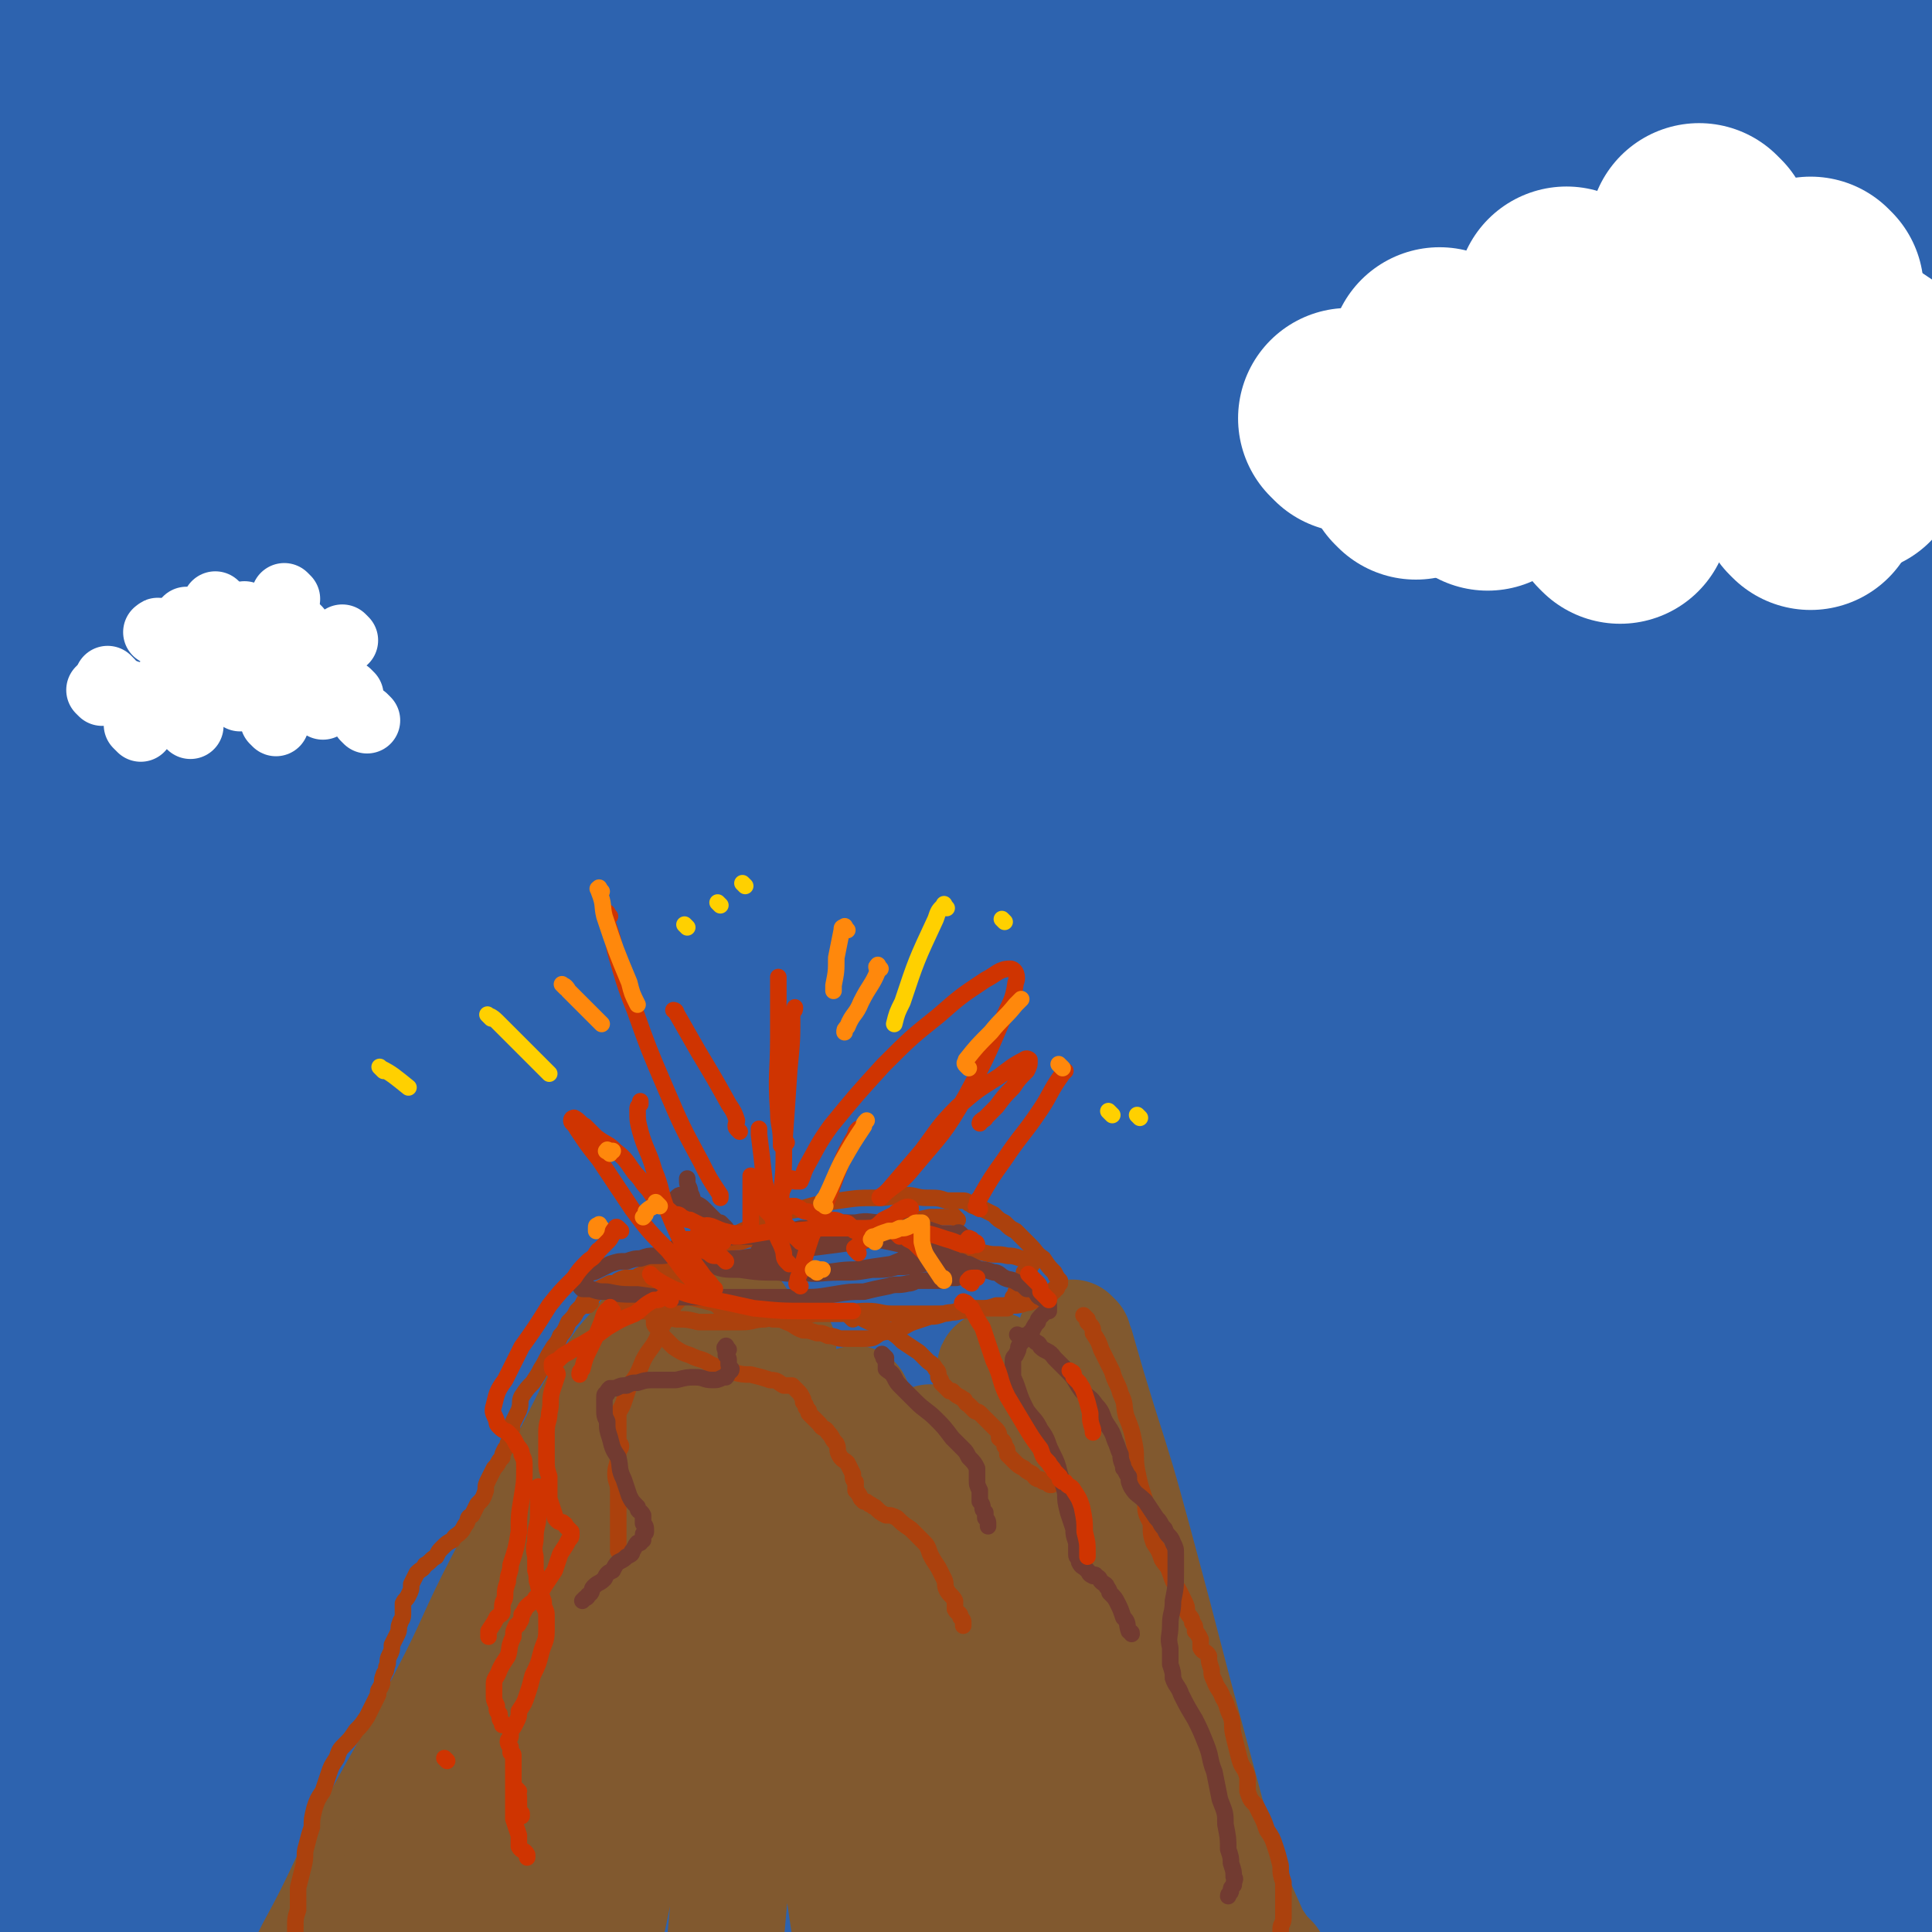 <svg viewBox='0 0 700 700' version='1.1' xmlns='http://www.w3.org/2000/svg' xmlns:xlink='http://www.w3.org/1999/xlink'><rect x="0" y="0" width="700" height="700" fill="#333333" stroke="none"/><g fill='none' stroke='#2D63AF' stroke-width='80' stroke-linecap='round' stroke-linejoin='round'><path d='M33,40c-1,-1 -1,-2 -1,-1 -1,0 0,1 0,2 1,6 1,6 1,12 2,24 2,24 3,49 2,24 1,24 4,48 4,39 5,39 10,77 6,45 6,45 14,90 8,46 9,46 17,93 8,44 9,44 16,89 5,31 6,31 7,63 0,17 1,19 -4,34 -1,6 -6,9 -10,7 -8,-3 -9,-8 -14,-17 -9,-16 -9,-17 -14,-34 -9,-30 -8,-31 -13,-61 -7,-49 -8,-49 -12,-98 -3,-46 -2,-46 -1,-91 1,-41 2,-41 6,-82 3,-35 5,-34 9,-68 3,-26 3,-26 5,-51 1,-13 1,-13 1,-27 1,-8 1,-8 1,-15 0,-3 0,-5 -1,-6 -1,-1 -2,0 -3,1 -10,15 -11,14 -19,31 -9,20 -9,20 -14,42 -7,35 -5,36 -8,72 -4,47 -5,47 -6,93 -2,48 -2,49 -1,97 1,45 2,45 5,91 2,34 2,34 5,68 1,17 1,17 3,35 0,5 0,11 0,11 0,0 -1,-6 -2,-11 -1,-20 -1,-20 -2,-39 -2,-43 -3,-43 -4,-86 -2,-56 -2,-56 -2,-112 0,-54 -1,-54 1,-108 2,-46 1,-46 5,-91 3,-33 4,-33 9,-66 3,-21 3,-21 7,-42 1,-10 1,-10 3,-21 1,-3 1,-4 1,-7 0,0 0,1 0,1 -3,10 -3,10 -6,20 -4,18 -5,18 -8,36 -5,36 -5,36 -9,72 -4,47 -4,47 -7,93 -2,49 -2,49 -3,97 0,49 1,49 3,98 1,39 2,39 5,79 2,27 2,27 4,54 1,13 1,19 2,25 0,2 -1,-4 -1,-8 -1,-17 -2,-17 -3,-35 -2,-43 -2,-43 -3,-87 0,-58 -1,-58 1,-117 2,-56 1,-57 9,-113 6,-48 8,-48 19,-96 8,-30 8,-30 18,-59 7,-17 7,-17 15,-34 4,-9 3,-10 9,-19 2,-3 4,-6 6,-4 3,2 3,6 3,13 2,19 1,19 0,38 0,36 -1,36 -2,71 0,49 -1,49 1,98 1,59 1,59 6,117 4,60 5,60 12,120 5,52 7,51 11,103 3,30 5,31 3,61 -1,10 -3,20 -8,19 -6,-1 -10,-10 -15,-23 -13,-37 -14,-37 -20,-76 -12,-68 -13,-68 -17,-138 -3,-55 -2,-56 3,-111 4,-47 6,-47 16,-93 8,-37 8,-37 19,-74 10,-33 10,-33 22,-65 8,-21 8,-22 19,-42 4,-8 4,-10 11,-14 3,-2 7,-1 8,3 4,15 2,17 2,35 0,29 -1,29 -1,57 -1,40 -2,40 -2,81 -1,53 -2,53 0,106 2,56 3,56 8,112 4,53 6,53 10,105 4,40 5,40 5,79 0,18 2,23 -4,36 -2,4 -9,2 -12,-3 -10,-18 -10,-21 -15,-43 -10,-40 -11,-40 -16,-80 -6,-53 -6,-53 -7,-106 -1,-55 0,-55 5,-110 4,-45 4,-45 13,-89 6,-38 7,-38 17,-74 8,-28 9,-28 19,-56 7,-19 7,-19 16,-37 5,-12 5,-12 12,-23 2,-4 4,-7 6,-7 2,0 2,4 2,8 0,16 -1,16 -1,32 -2,34 -3,34 -4,68 -1,48 -2,48 -1,96 0,54 0,54 3,108 3,53 5,53 9,107 4,46 5,46 7,93 2,34 3,34 3,69 0,19 2,21 -3,38 -2,7 -7,12 -12,9 -9,-6 -10,-12 -16,-27 -12,-31 -12,-32 -19,-65 -10,-44 -10,-44 -15,-90 -6,-53 -6,-53 -5,-107 0,-46 1,-46 8,-92 6,-39 6,-39 17,-78 8,-32 9,-32 21,-63 10,-24 10,-24 22,-48 10,-18 10,-18 21,-34 7,-10 7,-11 15,-20 4,-4 6,-7 10,-6 4,3 5,7 6,14 4,19 3,20 3,39 2,35 0,35 1,69 2,48 2,48 4,95 3,53 4,53 7,106 3,52 4,52 7,104 2,42 4,42 3,84 0,27 0,27 -5,54 -3,15 -2,18 -10,29 -2,4 -8,5 -11,1 -10,-13 -10,-16 -16,-34 -10,-32 -10,-33 -15,-66 -5,-42 -5,-42 -6,-84 -1,-47 -1,-47 3,-93 4,-46 3,-47 11,-92 8,-41 9,-41 20,-81 10,-34 11,-34 23,-68 9,-26 9,-26 19,-52 7,-16 7,-16 14,-31 4,-8 4,-10 9,-15 1,-2 4,0 4,2 2,15 1,16 0,33 0,27 -1,27 -3,54 -1,38 -2,38 -2,75 0,49 0,49 1,98 1,55 2,55 4,110 1,46 2,46 1,92 -1,37 0,37 -4,74 -4,30 -5,30 -12,58 -4,17 -3,18 -11,32 -4,7 -9,12 -14,9 -9,-5 -10,-11 -14,-24 -11,-31 -10,-32 -14,-65 -6,-42 -7,-42 -7,-85 -1,-54 0,-54 5,-108 5,-47 6,-47 15,-92 9,-40 10,-40 21,-78 11,-33 11,-33 23,-66 8,-22 8,-22 18,-44 6,-14 6,-14 13,-27 4,-7 5,-10 9,-12 1,-1 2,3 2,6 1,23 0,23 -1,46 0,31 -2,31 -2,62 1,40 1,40 3,79 2,51 2,51 7,102 4,50 5,49 10,99 4,43 4,43 7,86 2,34 3,34 3,67 0,22 -1,22 -3,43 -1,11 0,14 -5,22 -3,3 -8,4 -11,0 -10,-11 -11,-14 -16,-30 -11,-30 -11,-31 -16,-62 -7,-38 -6,-39 -8,-78 -2,-43 -2,-44 0,-87 2,-40 2,-41 8,-81 6,-37 6,-37 15,-74 9,-31 10,-31 21,-61 10,-26 10,-26 20,-51 8,-19 8,-19 17,-38 6,-12 6,-12 13,-24 4,-5 4,-8 9,-9 2,-1 4,1 4,4 3,13 1,13 1,27 1,22 1,22 2,44 0,31 0,31 1,62 1,43 1,43 3,87 2,45 3,45 5,89 2,40 1,40 2,80 0,31 1,31 -1,62 -2,24 -1,24 -7,47 -3,12 -4,20 -12,21 -9,1 -15,-6 -23,-17 -13,-18 -12,-20 -19,-41 -11,-34 -10,-35 -16,-70 -6,-42 -6,-42 -7,-84 -1,-42 -1,-43 2,-85 2,-36 3,-36 8,-71 6,-32 6,-32 14,-62 6,-25 6,-25 14,-50 6,-20 7,-20 14,-39 5,-12 5,-12 11,-24 3,-7 3,-7 7,-13 2,-3 3,-3 5,-4 1,0 2,0 2,1 1,14 0,14 1,28 0,22 0,22 0,44 0,34 -1,34 0,69 1,44 0,44 3,89 3,47 4,47 9,94 6,53 7,52 14,105 5,42 7,42 10,84 1,30 2,30 -2,60 -2,16 0,21 -9,31 -6,6 -12,6 -20,2 -13,-8 -14,-12 -22,-27 -16,-31 -17,-31 -27,-65 -12,-42 -12,-42 -17,-85 -6,-45 -6,-46 -6,-91 1,-43 2,-44 8,-87 6,-38 6,-38 15,-76 8,-32 8,-32 19,-63 8,-24 9,-24 19,-46 8,-17 9,-17 19,-32 7,-10 7,-10 15,-18 4,-5 5,-6 10,-7 2,-1 3,1 4,3 5,15 5,15 8,31 5,25 4,25 8,50 5,32 5,32 9,64 6,42 6,42 11,85 6,45 5,45 11,89 6,47 7,47 12,94 4,36 6,36 6,71 0,19 1,22 -6,38 -2,7 -8,10 -13,7 -12,-6 -14,-10 -22,-24 -14,-26 -14,-27 -23,-55 -11,-33 -10,-33 -15,-68 -6,-36 -6,-36 -7,-73 -1,-40 0,-41 4,-80 4,-37 4,-37 12,-73 7,-32 9,-32 18,-63 9,-26 9,-26 18,-51 6,-17 6,-17 13,-35 3,-9 2,-10 6,-18 2,-4 4,-6 6,-6 2,0 3,2 3,5 4,23 2,24 4,47 3,32 3,32 6,63 3,35 3,35 7,70 5,48 5,48 10,97 6,53 8,53 13,107 5,44 6,44 7,88 0,31 0,32 -4,62 -3,18 -3,18 -10,34 -3,9 -4,12 -11,15 -5,2 -9,1 -13,-3 -10,-12 -10,-15 -16,-31 -9,-24 -10,-25 -14,-51 -5,-30 -5,-31 -6,-61 0,-37 1,-37 4,-74 3,-39 3,-39 9,-78 7,-40 7,-40 17,-80 8,-36 9,-36 20,-71 7,-25 8,-25 17,-49 6,-17 6,-17 13,-34 4,-9 4,-10 9,-18 1,-3 2,-4 3,-4 1,0 1,2 1,4 1,24 1,24 1,49 1,30 1,30 2,59 1,37 1,37 2,73 2,51 2,51 5,102 2,47 4,47 6,94 1,32 1,32 -1,64 -1,16 -2,16 -6,32 -1,8 -1,9 -6,15 -2,3 -5,4 -8,2 -5,-4 -5,-7 -8,-15 -5,-17 -5,-17 -7,-36 -3,-27 -4,-27 -4,-54 0,-35 -1,-35 3,-70 4,-42 5,-42 12,-84 7,-40 6,-40 16,-80 8,-32 9,-32 20,-64 7,-23 8,-23 16,-45 5,-15 5,-15 10,-29 2,-8 2,-8 5,-16 1,-2 1,-3 2,-4 1,-1 1,0 1,0 0,0 0,0 0,1 0,1 0,1 0,3 0,15 0,15 0,29 0,32 0,32 1,64 1,38 2,38 3,77 1,36 1,36 2,73 0,32 1,32 0,64 -1,28 -1,28 -3,55 -2,20 -2,20 -5,40 -2,13 -2,13 -4,26 -2,19 -3,18 -5,37 -3,22 -2,23 -5,45 -1,14 0,14 -2,29 -1,4 -1,9 -3,9 -2,-1 -3,-6 -4,-11 -5,-18 -5,-18 -9,-37 -6,-32 -7,-31 -10,-64 -5,-35 -4,-35 -5,-71 -1,-27 0,-27 1,-55 0,-21 -1,-22 2,-43 2,-16 3,-16 7,-33 2,-12 3,-12 6,-24 2,-9 1,-9 3,-18 1,-5 1,-5 2,-10 0,-1 -1,-2 0,-3 0,0 1,0 2,1 0,0 0,0 0,1 0,2 -1,2 -2,4 -1,8 -1,8 -1,16 0,14 0,14 1,29 0,18 1,18 2,36 2,18 2,18 4,36 0,3 1,3 1,7 '/><path d='M678,242c-1,-1 -1,-2 -1,-1 -1,0 0,0 0,1 0,2 0,2 0,4 -1,10 -1,10 -2,20 -1,20 -2,20 -2,39 -2,22 -2,22 -2,44 1,22 1,22 2,43 1,20 1,20 1,40 1,18 1,18 1,37 0,15 0,15 -1,31 -1,10 -1,10 -2,21 0,12 0,12 -2,24 -1,11 -1,11 -2,22 -2,9 -1,9 -4,18 -2,5 -2,5 -5,10 -3,4 -4,4 -8,6 -3,2 -3,1 -7,2 -4,1 -4,0 -9,1 -6,0 -6,0 -13,1 -9,1 -9,1 -18,3 -13,2 -13,2 -27,5 -17,3 -17,3 -34,7 -19,4 -19,4 -38,9 -21,5 -21,5 -41,9 -22,5 -22,5 -43,7 -21,3 -21,3 -42,3 -21,1 -21,1 -42,1 -21,0 -21,0 -42,-2 -20,-1 -20,-1 -41,-2 -21,-2 -21,-2 -43,-4 -21,-2 -21,-2 -41,-4 -18,-2 -18,-2 -35,-3 -15,-2 -15,-2 -29,-2 -12,0 -12,0 -25,0 -10,1 -10,1 -21,3 -8,2 -8,2 -16,4 -6,2 -6,2 -12,4 -6,3 -5,3 -11,6 -4,2 -4,2 -8,4 -3,1 -3,1 -5,3 -1,1 -2,1 -2,2 0,1 0,1 1,1 2,0 2,0 4,0 13,1 13,1 26,1 23,1 23,1 46,1 27,0 27,0 55,-1 27,-1 27,-1 55,-3 31,-2 31,-2 62,-4 28,-2 28,-2 56,-5 26,-2 26,-3 51,-5 24,-2 24,-2 47,-4 20,-1 20,-1 40,-2 16,-1 16,-1 33,-1 15,1 15,1 30,3 9,1 9,1 18,2 7,2 7,2 14,4 11,3 11,2 22,5 11,3 11,4 23,8 11,4 11,4 23,7 10,3 10,3 21,5 12,3 12,3 23,4 9,1 9,1 18,1 4,1 4,1 8,1 2,0 2,0 3,0 1,0 1,0 3,0 0,0 1,0 1,0 -1,0 -2,0 -3,0 -11,0 -11,0 -22,0 -25,0 -25,-1 -51,-1 -29,0 -29,1 -58,2 -24,1 -24,1 -49,2 -29,2 -29,2 -58,5 -28,3 -28,4 -57,7 -28,3 -28,3 -55,4 -28,2 -28,1 -55,2 -27,2 -27,2 -54,3 -22,1 -22,2 -44,2 -23,1 -23,1 -46,0 -18,-2 -18,-2 -36,-5 -15,-2 -15,-2 -30,-5 -12,-2 -12,-2 -25,-4 -8,-2 -8,-1 -16,-3 -4,-1 -4,-1 -8,-3 -1,0 -1,0 -2,-1 -1,0 -2,0 -1,0 1,0 2,0 5,0 10,0 10,-1 20,-1 18,-1 18,-1 37,-1 24,0 24,0 47,-1 25,0 25,0 51,0 28,-1 28,-2 56,-3 30,-2 30,-2 60,-5 28,-2 28,-2 55,-5 25,-3 25,-4 50,-7 26,-3 26,-3 51,-6 21,-2 21,-2 42,-4 16,-1 16,-1 33,-2 14,-2 14,-2 27,-3 11,-2 11,-2 21,-3 10,-1 10,-1 19,-1 8,0 8,-1 16,-1 3,1 3,1 7,1 3,1 3,1 6,1 4,1 4,1 8,2 4,1 4,2 9,2 5,1 5,1 10,1 6,1 6,1 11,2 5,1 5,2 10,3 4,0 4,0 9,1 3,0 3,0 7,0 3,0 3,0 5,0 3,0 3,0 5,0 1,0 1,0 3,-1 1,0 1,0 2,-1 0,0 0,-1 0,-1 0,-2 0,-2 0,-3 0,-3 0,-3 -1,-7 -1,-5 -1,-5 -2,-10 0,-4 0,-4 -1,-9 -2,-4 -2,-4 -4,-9 -2,-3 -2,-3 -3,-6 -1,-2 -1,-2 -2,-3 -1,-1 -1,-1 -2,-2 0,-1 0,-1 0,-1 '/></g>
<g fill='none' stroke='#FFFFFF' stroke-width='80' stroke-linecap='round' stroke-linejoin='round'><path d='M539,174c-1,-1 -1,-1 -1,-1 -1,-1 0,0 0,0 '/><path d='M597,157c-1,-1 -1,-1 -1,-1 '/><path d='M590,129c-1,-1 -1,-1 -1,-1 '/><path d='M569,109c-1,-1 -1,-1 -1,-1 -1,-1 0,0 0,0 0,0 0,0 0,0 '/><path d='M587,186c-1,-1 -1,-1 -1,-1 '/><path d='M657,105c-1,-1 -1,-1 -1,-1 '/><path d='M617,104c-1,-1 -1,-1 -1,-1 '/><path d='M617,86c-1,-1 -2,-2 -1,-1 0,0 0,1 1,3 1,1 2,1 2,3 1,0 1,0 1,1 '/><path d='M672,133c-1,-1 -1,-1 -1,-1 -1,-1 0,0 0,0 0,0 0,0 0,0 0,0 -1,0 0,0 0,-1 1,0 3,0 2,1 1,2 3,2 2,2 2,1 4,3 2,2 2,2 3,4 1,2 1,2 1,4 1,2 2,1 3,3 0,1 0,1 1,3 0,1 0,1 1,2 0,1 1,1 2,2 0,0 0,0 0,0 '/><path d='M671,168c-1,-1 -1,-1 -1,-1 '/><path d='M656,181c-1,-1 -1,-1 -1,-1 '/><path d='M549,154c-1,-1 -1,-1 -1,-1 '/><path d='M513,170c-1,-1 -1,-1 -1,-1 '/><path d='M490,153c-1,-1 -1,-1 -1,-1 -1,-1 0,0 0,0 '/><path d='M523,131c-1,-1 -1,-1 -1,-1 -1,-1 0,0 0,0 0,0 0,0 0,0 '/></g>
<g fill='none' stroke='#FFFFFF' stroke-width='24' stroke-linecap='round' stroke-linejoin='round'><path d='M51,264c-1,-1 -1,-1 -1,-1 -1,-1 0,0 0,0 '/><path d='M71,251c-1,-1 -1,-1 -1,-1 '/><path d='M69,226c-1,-1 -1,-1 -1,-1 -1,-1 0,0 0,0 0,0 0,0 0,0 '/><path d='M102,238c-1,-1 -1,-1 -1,-1 '/><path d='M125,232c-1,-1 -1,-1 -1,-1 '/><path d='M133,261c-1,-1 -1,-1 -1,-1 '/><path d='M117,256c-1,-1 -1,-1 -1,-1 -1,-1 0,0 0,0 0,0 0,0 0,0 '/><path d='M88,246c-1,-1 -1,-1 -1,-1 '/><path d='M58,251c-1,-1 -1,-1 -1,-1 '/><path d='M40,247c-1,-1 -1,-1 -1,-1 '/><path d='M78,227c-1,-1 -1,-1 -1,-1 -1,-1 0,0 0,0 0,0 0,0 0,0 '/><path d='M68,229c-1,-1 -1,-1 -1,-1 '/><path d='M37,251c-1,-1 -1,-1 -1,-1 '/><path d='M58,230c-1,-1 -2,-1 -1,-1 0,-1 1,0 2,0 0,0 0,0 0,0 1,0 1,0 3,0 0,0 0,0 1,0 0,0 0,0 0,0 '/><path d='M104,217c-1,-1 -1,-1 -1,-1 '/><path d='M108,228c-1,-1 -1,-1 -1,-1 '/><path d='M81,240c-1,-1 -1,-1 -1,-1 '/><path d='M79,220c-1,-1 -1,-1 -1,-1 '/><path d='M115,240c-1,-1 -1,-1 -1,-1 -1,-1 0,0 0,0 '/><path d='M70,234c-1,-1 -1,-1 -1,-1 '/><path d='M45,252c-1,-1 -2,-1 -1,-1 0,-1 1,0 2,0 0,0 0,0 0,0 '/><path d='M91,233c-1,-1 -1,-1 -1,-1 '/><path d='M102,225c-1,-1 -1,-1 -1,-1 '/><path d='M65,250c-1,-1 -1,-1 -1,-1 '/><path d='M112,252c-1,-1 -1,-1 -1,-1 '/><path d='M117,238c-1,-1 -1,-1 -1,-1 '/><path d='M100,262c-1,-1 -1,-1 -1,-1 '/><path d='M67,260c-1,-1 -1,-1 -1,-1 '/><path d='M69,263c-1,-1 -1,-1 -1,-1 '/><path d='M87,253c-1,-1 -1,-1 -1,-1 '/><path d='M90,224c-1,-1 -1,-1 -1,-1 -1,-1 0,0 0,0 0,0 0,0 0,0 0,0 0,0 0,0 '/><path d='M127,252c-1,-1 -1,-1 -1,-1 '/></g>
<g fill='none' stroke='#81592F' stroke-width='40' stroke-linecap='round' stroke-linejoin='round'><path d='M239,481c-1,-1 -1,-1 -1,-1 -1,-1 0,0 0,0 0,0 0,0 0,0 -2,2 -2,1 -4,3 -6,8 -7,7 -12,15 -10,16 -9,16 -18,33 -11,20 -11,20 -22,41 -11,21 -10,22 -21,43 -13,26 -14,25 -27,50 -11,20 -10,21 -21,41 -6,12 -6,13 -14,24 -6,8 -8,7 -15,15 -4,5 -4,5 -7,10 -3,5 -3,5 -5,9 -1,2 -1,2 -2,3 0,1 0,1 0,1 '/><path d='M390,485c-1,-1 -2,-2 -1,-1 0,1 1,2 2,4 4,14 4,14 8,27 7,22 7,22 13,44 7,26 7,26 14,53 7,26 7,26 14,52 7,25 8,25 15,51 6,24 5,24 10,48 4,18 4,18 8,37 2,9 1,9 3,18 1,1 1,1 1,1 '/><path d='M264,498c-1,-1 -1,-1 -1,-1 -1,-1 -1,-1 -1,-1 -1,0 -1,0 -3,0 -1,0 -1,0 -2,0 -3,1 -4,1 -6,3 -5,5 -6,5 -9,11 -8,12 -7,12 -14,24 -10,19 -11,18 -20,38 -9,21 -9,21 -15,44 -8,26 -7,27 -13,53 -7,32 -7,32 -14,64 -5,24 -4,24 -9,49 -3,14 -3,14 -5,28 -1,4 -1,5 -2,8 0,0 0,0 0,-1 2,-7 2,-7 4,-14 6,-22 6,-22 12,-45 9,-31 8,-31 17,-63 7,-22 7,-22 15,-45 7,-22 7,-22 16,-44 9,-25 9,-25 19,-50 7,-18 8,-18 16,-37 6,-13 7,-13 12,-27 3,-8 3,-10 6,-15 1,-1 1,1 1,3 -1,7 -2,7 -4,14 -6,25 -7,25 -13,50 -8,32 -8,32 -14,65 -5,22 -4,22 -8,45 -4,24 -4,24 -9,48 -4,26 -4,26 -9,51 -5,19 -5,19 -10,38 -3,11 -3,13 -7,21 -1,1 -3,-1 -4,-3 -1,-12 0,-13 1,-25 3,-31 1,-31 7,-61 7,-31 8,-31 17,-62 8,-27 8,-27 18,-54 9,-26 10,-25 20,-51 8,-20 8,-20 15,-41 5,-12 4,-12 9,-23 2,-3 3,-3 5,-4 1,-1 1,0 1,0 -1,8 -2,8 -3,16 -2,19 -2,19 -4,39 -3,31 -3,31 -5,62 -2,32 -2,32 -4,65 -3,31 -3,31 -5,63 -2,21 -2,21 -3,43 -1,8 -1,9 -1,16 0,1 0,0 0,-1 0,-8 0,-8 0,-17 1,-26 1,-26 2,-52 3,-33 3,-33 6,-66 3,-29 3,-29 7,-59 2,-24 1,-24 5,-48 2,-15 2,-14 5,-28 1,-7 2,-7 3,-13 0,-1 0,-3 0,-2 0,3 0,5 0,10 0,16 0,16 1,32 3,29 3,29 7,57 4,34 4,34 9,68 4,27 4,27 8,55 3,18 3,18 6,37 1,4 2,7 3,8 0,1 -1,-3 -1,-6 -2,-18 -2,-18 -3,-37 -3,-31 -3,-31 -4,-62 -2,-32 -2,-32 -3,-63 -1,-27 -1,-27 -1,-53 1,-15 1,-15 1,-31 1,-6 1,-6 1,-13 0,0 0,-1 0,0 0,0 0,1 0,3 1,11 1,11 2,21 3,26 3,26 7,51 3,24 3,24 7,48 4,23 3,23 8,45 4,23 4,23 10,46 3,13 2,13 6,25 0,2 1,4 2,2 0,-10 -1,-12 -2,-24 -2,-30 -1,-30 -4,-60 -3,-33 -4,-33 -6,-66 -2,-23 -2,-23 -2,-46 -1,-13 -1,-13 -1,-25 0,-3 0,-3 0,-6 0,0 0,-1 0,0 0,0 0,1 0,2 0,3 0,3 1,6 2,14 2,14 5,28 5,28 4,29 11,57 6,21 6,21 14,42 6,16 6,16 13,31 6,12 5,13 13,24 3,6 5,8 9,9 2,1 3,-2 3,-5 0,-18 -1,-19 -3,-38 -4,-30 -4,-30 -9,-61 -5,-28 -4,-28 -11,-56 -5,-21 -5,-21 -12,-41 -3,-7 -4,-7 -8,-13 -1,-1 -1,-2 -1,-2 -1,0 0,1 0,2 1,3 0,3 1,6 2,10 2,10 5,20 6,22 7,22 14,44 7,19 6,19 14,38 6,16 6,16 13,31 5,13 5,13 11,25 3,7 4,9 7,12 1,1 1,-1 1,-2 -4,-16 -4,-16 -9,-31 -8,-28 -8,-28 -17,-56 -8,-26 -8,-27 -18,-53 -7,-17 -7,-17 -16,-34 -3,-7 -4,-7 -8,-12 0,0 0,0 0,0 -1,0 0,1 0,2 3,5 3,5 6,10 5,10 4,10 9,21 7,15 7,14 14,29 12,25 12,25 23,49 11,24 11,24 21,49 9,19 9,19 18,39 5,11 5,12 10,23 2,3 3,5 5,7 0,0 -1,-2 -1,-3 -1,-2 0,-3 -1,-5 -1,-3 -1,-3 -3,-6 -3,-3 -3,-3 -5,-6 -1,0 -1,0 -1,-1 '/><path d='M199,557c-1,-1 -1,-2 -1,-1 -1,0 -1,1 -1,2 -2,4 -2,4 -4,7 -5,12 -6,12 -11,23 -8,16 -8,16 -14,32 -6,19 -6,19 -11,38 -5,19 -5,19 -11,38 -5,17 -4,17 -10,35 -4,12 -4,12 -9,23 -1,4 -2,5 -4,7 0,1 0,0 0,0 1,-8 1,-8 3,-15 4,-18 4,-18 9,-36 5,-21 5,-21 12,-40 6,-17 6,-17 14,-32 6,-12 7,-12 14,-23 3,-6 3,-6 7,-11 0,-1 1,-2 1,-2 0,0 -1,2 -1,3 -5,7 -5,7 -9,15 -7,13 -7,13 -13,27 -5,12 -4,12 -8,25 -4,9 -4,9 -7,17 -2,5 -2,5 -3,9 0,1 0,3 0,2 0,-2 0,-3 1,-6 6,-21 6,-21 12,-41 3,-7 3,-7 5,-15 '/></g>
<g fill='none' stroke='#AB410D' stroke-width='6' stroke-linecap='round' stroke-linejoin='round'><path d='M214,472c-1,-1 -1,-2 -1,-1 -1,0 -1,0 -1,1 0,0 -1,0 -1,1 -1,1 -1,1 -2,2 -1,2 -1,2 -3,4 -1,2 -1,3 -3,5 -1,3 -2,3 -3,5 -2,3 -2,4 -4,7 -1,2 -1,2 -3,5 -2,2 -2,2 -4,5 -1,2 0,2 -1,5 -1,2 -1,2 -2,4 -1,2 0,2 -1,4 0,2 0,2 -1,4 0,1 0,1 -1,2 -1,2 -1,2 -1,3 -2,2 -1,2 -3,4 -1,2 -1,2 -2,4 -1,2 -1,2 -1,4 -1,3 -1,3 -3,5 -1,2 -1,2 -2,4 -2,1 -1,1 -2,3 -1,1 -1,2 -2,3 -2,2 -2,1 -3,3 -2,1 -2,1 -4,3 -1,1 -1,1 -2,3 -2,1 -2,2 -4,3 -1,2 -1,1 -3,3 -1,2 -1,2 -2,4 0,2 0,2 -1,4 -1,2 -1,1 -2,3 0,2 0,2 0,4 0,2 -1,2 -1,3 -1,2 0,2 -1,4 -1,2 -1,2 -2,4 0,2 0,2 -1,4 -1,2 0,2 -1,4 0,2 -1,2 -1,3 -1,2 0,2 -1,4 -1,2 -1,1 -1,3 -1,2 -1,2 -2,4 -1,2 -1,2 -2,4 -2,3 -2,3 -4,5 -2,3 -2,3 -4,5 -2,2 -2,2 -3,5 -2,3 -2,3 -3,6 -1,3 -1,3 -2,6 -2,3 -2,3 -3,6 -1,4 -1,4 -1,7 -1,3 -1,3 -2,7 -1,3 0,3 -1,7 -1,4 -1,4 -2,8 0,4 0,4 0,8 -1,3 -1,3 -1,7 0,3 0,3 -1,7 0,3 0,3 -1,6 -1,2 -1,2 -2,5 0,2 -1,2 -2,5 -1,2 -1,2 -2,5 -1,2 0,2 -2,5 0,2 0,2 -1,4 -2,2 -3,2 -4,4 0,2 0,2 0,4 0,2 -1,2 -1,4 0,1 0,1 0,1 '/><path d='M394,478c-1,-1 -1,-1 -1,-1 -1,-1 0,0 0,0 0,0 0,0 0,0 1,1 1,1 1,2 2,2 2,2 2,4 2,3 2,3 3,6 2,4 2,4 4,8 1,4 2,4 3,8 2,4 1,4 2,8 2,5 2,5 3,10 1,5 0,5 1,10 1,5 1,5 3,11 0,4 0,4 2,8 0,4 0,4 1,7 2,3 2,3 3,6 2,3 2,2 3,5 1,3 1,3 3,6 1,2 1,2 2,4 1,2 1,2 1,4 1,2 2,2 2,4 1,1 1,1 1,3 1,1 1,1 2,3 0,1 0,1 0,3 1,2 2,1 3,3 0,2 0,2 1,5 0,2 0,2 1,4 1,3 2,3 3,6 2,3 1,3 3,7 1,3 0,3 1,7 1,4 1,4 2,8 1,4 2,3 3,7 0,3 0,3 0,5 1,3 1,3 3,5 1,2 1,2 2,4 1,2 1,2 2,5 2,3 2,3 3,6 1,3 1,3 2,7 0,3 0,3 1,6 0,3 0,3 0,6 0,4 0,4 0,7 0,2 -1,2 -1,4 0,1 0,1 0,3 0,1 0,1 0,2 0,1 0,1 0,1 0,1 0,1 0,1 '/><path d='M213,473c-1,-1 -1,-1 -1,-1 -1,-1 0,0 0,0 0,0 0,0 0,0 0,0 0,-1 1,-1 0,0 0,0 0,0 1,0 1,0 1,-1 2,-1 2,-2 3,-3 2,-1 2,-1 4,-2 2,0 2,0 3,-1 2,-1 2,-1 4,-1 1,0 2,0 3,0 2,0 2,0 4,0 2,0 1,-1 3,-1 2,0 2,0 4,0 2,1 2,1 4,2 3,1 3,2 5,3 3,2 3,2 5,4 3,1 3,1 5,3 2,0 1,1 3,1 1,1 1,1 3,2 1,0 0,0 1,0 1,1 1,1 3,1 0,0 0,0 0,0 1,0 1,-1 1,-1 1,0 1,0 3,0 1,0 1,0 2,0 0,0 0,0 1,0 1,0 1,0 2,1 3,0 3,0 5,1 3,1 3,2 6,3 2,0 2,0 5,1 2,0 2,0 4,1 3,0 3,1 5,1 2,0 2,0 4,0 3,0 3,0 5,0 3,0 3,-1 5,-2 3,-1 3,0 7,-2 2,0 2,-1 5,-2 3,-1 3,-1 6,-2 2,0 2,0 5,-1 3,-1 3,0 6,-1 1,0 1,-1 3,-1 2,0 2,0 4,0 2,0 2,0 4,0 1,0 1,0 3,0 0,0 0,0 1,0 1,0 1,0 2,0 0,0 0,-1 1,-1 0,-1 0,0 0,-1 1,-1 1,-1 1,-2 1,-1 1,-1 1,-2 1,-1 1,-1 2,-3 0,-1 0,-1 1,-3 0,0 0,0 0,-1 1,-1 1,0 2,-1 0,-1 0,-1 0,-1 0,-1 1,-1 1,-1 0,-1 0,-1 0,-1 0,0 0,0 0,0 -1,0 -1,0 -1,0 -2,0 -2,-1 -3,-1 -3,-1 -3,-1 -5,-1 -4,-1 -4,0 -8,-1 -4,-1 -4,-1 -9,-2 -5,0 -5,0 -9,-1 -5,-1 -5,0 -10,-1 -5,0 -5,0 -10,-1 -4,0 -4,0 -7,-1 -4,0 -4,0 -7,-1 -2,0 -2,-1 -3,-1 -2,0 -2,0 -3,0 -2,0 -2,0 -4,0 0,0 0,0 -1,0 -2,0 -2,0 -3,0 -4,0 -4,0 -7,0 -4,1 -4,1 -8,2 -5,0 -5,0 -9,1 -4,1 -4,1 -8,2 -4,2 -4,2 -7,3 -3,1 -3,1 -5,2 -3,2 -3,1 -6,3 -2,1 -2,1 -4,2 -2,1 -2,1 -4,3 0,0 -1,0 -1,0 -2,1 -1,2 -3,3 0,0 -1,0 -1,0 -1,1 -1,2 -2,3 -1,0 -1,0 -2,1 0,0 0,0 0,1 0,0 -1,0 -1,0 0,0 0,0 0,0 0,1 0,1 0,2 0,0 1,-1 1,-1 2,0 2,0 3,1 2,0 2,0 5,1 2,0 2,0 5,1 4,1 4,1 8,2 4,0 4,0 8,1 4,0 4,0 8,0 4,0 4,0 8,0 4,0 4,-1 8,-1 5,-1 5,-1 10,-1 4,0 4,0 8,-1 5,0 5,0 9,0 5,0 5,-1 10,-1 5,0 5,1 9,1 4,0 4,0 8,0 4,0 4,0 7,0 5,0 5,0 9,-1 4,0 4,-1 8,-1 3,0 3,0 6,-1 3,0 3,0 5,0 3,0 3,0 6,-1 1,0 1,0 3,-1 2,0 2,0 3,-1 1,0 1,0 2,-1 1,0 1,0 1,-1 1,0 1,0 1,-1 1,0 1,0 1,-1 1,-1 1,-1 1,-1 0,-1 0,-1 0,-1 -1,-1 -1,-1 -2,-3 -2,-2 -2,-2 -4,-5 -3,-2 -2,-2 -5,-5 -2,-2 -2,-2 -5,-5 -2,-1 -2,-1 -4,-3 -2,-1 -2,-1 -4,-3 -2,-1 -2,-1 -4,-2 -1,0 -1,0 -3,-1 -1,0 -1,-1 -2,-1 -1,-1 -1,-1 -3,-1 -2,0 -2,0 -5,0 -3,-1 -3,-1 -7,-1 -4,0 -4,-1 -8,-1 -5,0 -5,1 -10,1 -7,0 -7,0 -14,1 -7,1 -7,1 -14,3 -6,1 -6,1 -12,4 -4,1 -4,2 -9,4 -4,2 -4,2 -8,4 -3,2 -4,2 -7,4 -3,2 -3,2 -6,5 -2,1 -3,1 -5,3 -2,2 -1,2 -3,4 -1,2 -1,2 -1,4 -1,1 -1,1 -1,2 0,1 -1,1 -1,2 0,0 0,1 0,1 0,1 0,1 0,2 0,1 0,1 0,2 0,1 0,1 1,2 1,1 1,1 2,3 2,2 2,2 4,4 3,2 3,2 6,3 4,2 4,1 7,3 4,2 4,2 8,3 4,1 4,1 7,1 4,1 4,1 7,2 3,0 3,1 5,2 1,0 2,0 3,0 1,1 1,1 2,2 1,1 1,1 2,3 0,0 0,0 0,1 1,1 1,1 1,2 0,0 0,0 1,1 0,1 0,1 0,1 1,1 1,1 2,2 1,1 1,1 2,2 1,2 2,1 3,3 2,2 1,2 3,4 1,2 0,2 1,4 1,2 2,2 3,3 1,2 1,2 2,4 0,2 0,2 1,3 0,2 0,2 0,3 1,1 1,1 2,3 0,0 0,0 1,1 1,0 1,0 2,1 1,0 1,1 2,1 2,2 2,2 4,3 2,0 2,0 4,1 2,2 2,2 5,4 2,2 2,2 4,4 2,2 2,2 3,5 1,2 1,2 3,5 1,2 1,2 2,4 1,2 0,2 1,4 1,2 2,2 3,4 0,2 0,2 0,3 1,2 2,1 2,3 1,1 1,1 1,2 0,1 0,1 0,1 '/><path d='M309,478c-1,-1 -1,-1 -1,-1 -1,-1 0,0 0,0 0,0 0,0 0,0 0,0 0,0 0,0 -1,-1 0,0 0,0 0,0 0,0 0,0 0,0 0,0 0,0 -1,-1 0,0 0,0 1,0 1,0 3,0 2,1 2,1 4,2 4,1 4,2 7,3 3,2 3,2 5,4 3,2 3,2 6,4 1,1 1,1 3,3 1,1 2,1 3,3 1,1 1,1 1,3 1,1 1,1 1,2 1,1 1,1 2,2 0,0 0,0 1,1 0,0 0,0 1,0 1,1 1,1 1,1 1,1 2,1 3,2 1,0 0,1 2,2 1,1 1,1 2,2 1,1 1,0 2,1 2,2 2,2 3,3 1,1 1,1 3,3 1,1 1,2 1,3 1,1 2,1 2,3 1,1 1,1 1,3 1,1 1,1 2,2 2,2 2,2 4,3 1,1 1,1 3,2 1,1 1,2 3,2 1,1 1,1 3,1 0,1 0,1 1,1 '/><path d='M248,469c-1,-1 -1,-2 -1,-1 -1,0 -1,1 -1,3 -2,2 -2,2 -3,5 -3,4 -3,4 -5,9 -2,4 -3,4 -5,8 -2,5 -2,5 -5,9 -1,3 -1,3 -2,6 -1,3 -2,3 -2,5 0,2 0,2 0,3 0,1 0,1 0,2 0,0 0,0 0,1 0,0 0,0 0,1 0,1 0,1 0,2 0,1 1,1 1,2 0,1 -1,1 -1,3 0,4 -1,4 -1,7 0,3 1,3 1,6 0,3 0,3 0,7 0,2 0,2 0,4 0,3 0,3 0,5 0,3 0,3 0,5 0,1 0,1 0,1 '/><path d='M347,442c-1,-1 -1,-1 -1,-1 -1,-1 0,0 0,0 0,0 0,0 0,0 0,0 0,0 0,0 -1,-1 -1,0 -1,0 -1,0 -1,0 -1,0 -1,0 -1,0 -2,0 -3,0 -3,0 -5,0 -5,1 -5,1 -9,2 -6,1 -6,2 -11,2 -6,1 -6,1 -11,1 -5,1 -5,1 -11,2 -4,0 -4,1 -9,1 -4,0 -4,0 -9,0 -3,0 -3,0 -6,0 -3,1 -2,1 -5,1 -3,1 -3,1 -6,2 -3,1 -3,1 -7,2 -4,1 -4,1 -8,3 -3,1 -3,0 -6,2 -2,0 -2,1 -4,2 -1,0 -1,0 -3,1 0,0 -1,0 -1,1 0,0 0,0 0,1 1,1 1,1 3,1 4,2 4,2 8,3 8,2 8,2 16,4 7,2 7,2 14,3 2,1 2,1 3,1 '/></g>
<g fill='none' stroke='#723B31' stroke-width='6' stroke-linecap='round' stroke-linejoin='round'><path d='M349,448c-1,-1 -1,-1 -1,-1 -1,-1 -1,0 -1,0 -1,0 -1,0 -1,0 -1,0 -1,0 -2,0 -2,0 -2,0 -4,0 -4,0 -4,0 -7,0 -6,0 -6,1 -11,1 -6,1 -6,1 -12,2 -7,1 -7,1 -15,2 -8,1 -8,2 -15,3 -6,0 -6,0 -12,1 -4,0 -4,0 -9,1 -3,0 -3,-1 -6,-1 -3,0 -3,-1 -5,-1 -2,0 -2,-1 -5,-1 -1,0 -1,1 -3,1 -1,0 -1,0 -3,0 -2,0 -2,0 -5,1 -2,0 -2,0 -5,1 -3,0 -3,0 -6,1 -2,1 -2,1 -4,2 -2,1 -2,1 -3,1 -2,1 -1,2 -3,3 0,0 0,0 -1,1 0,0 0,0 0,0 0,1 0,1 1,2 1,0 1,0 3,0 3,1 3,1 6,1 5,1 5,1 11,1 7,1 7,1 14,1 8,0 8,0 15,0 8,0 8,0 16,0 7,0 7,0 14,0 6,0 6,0 12,-1 6,-1 6,-1 11,-1 4,-1 4,-1 9,-2 3,-1 3,0 7,-1 2,0 2,-1 4,-1 2,0 3,0 5,0 1,0 2,0 3,0 1,0 1,-1 3,-1 0,0 1,0 2,0 1,0 1,0 1,-1 1,0 1,0 2,-1 0,-1 0,-1 0,-1 0,-1 0,-1 0,-1 0,-1 -1,-1 -1,-1 -1,-1 -1,-1 -1,-1 -3,-2 -3,-2 -7,-3 -6,-2 -6,-2 -13,-3 -9,-2 -9,-2 -18,-3 -9,-1 -9,-1 -19,-1 -9,0 -9,0 -17,1 -7,0 -7,0 -14,1 -4,1 -4,1 -8,2 -3,0 -3,0 -5,0 -1,1 -1,1 -3,2 0,0 0,0 0,1 0,0 0,0 1,0 1,0 1,0 1,0 2,1 2,1 4,2 4,1 4,1 8,2 5,2 5,2 11,2 7,1 7,1 14,1 7,1 7,0 14,0 7,0 7,-1 14,-1 6,-1 6,-1 13,-2 5,-2 5,-2 9,-4 3,-1 3,-1 6,-2 3,-1 3,0 5,-1 1,0 2,0 2,-1 1,0 0,-1 0,-1 0,-1 -1,-1 -1,-1 -2,0 -2,-1 -3,-1 -3,-1 -3,-1 -6,-2 -3,0 -3,0 -7,-1 -5,-1 -5,-1 -9,-1 -4,0 -4,-1 -9,0 -4,0 -4,0 -8,0 -4,1 -4,1 -9,2 -3,0 -3,0 -6,1 -3,1 -3,1 -6,2 -2,1 -2,1 -4,3 -1,1 -1,1 -2,2 0,1 0,2 0,3 0,1 0,1 1,2 2,1 2,1 4,2 5,1 5,1 10,1 7,1 7,0 14,0 6,0 6,0 12,-1 5,0 5,0 9,-1 4,0 4,0 8,-1 3,0 3,-1 6,-1 1,0 1,0 3,0 1,0 1,0 3,0 1,0 1,0 2,0 0,0 0,0 1,0 0,0 0,0 0,0 1,0 1,1 1,1 0,0 0,0 1,0 1,0 1,0 1,0 2,1 2,1 4,2 2,0 2,0 5,1 2,0 2,1 4,2 2,1 2,0 5,2 1,0 1,0 3,2 2,0 2,0 3,1 1,1 1,2 2,2 1,1 2,1 2,1 1,1 1,1 1,3 0,0 0,0 0,1 0,0 0,0 -1,0 -1,1 -1,1 -1,1 -2,2 -2,2 -2,3 -1,1 -1,1 -2,3 -1,1 -1,1 -3,3 -1,2 -1,1 -2,3 0,1 0,1 -1,3 -1,1 -1,1 -1,3 0,1 0,1 0,2 0,2 0,2 0,3 1,2 1,2 2,5 1,3 1,3 3,7 3,4 3,3 5,7 3,4 2,4 4,8 2,4 2,4 3,8 1,3 1,3 2,7 0,3 0,3 1,7 1,3 1,3 2,6 0,2 0,2 1,5 0,2 0,2 0,4 0,1 0,1 1,2 0,1 0,1 0,1 1,2 1,1 3,3 1,1 0,1 2,2 0,0 1,-1 1,0 2,1 1,1 2,2 1,1 2,1 2,2 1,1 1,2 1,2 2,2 2,2 3,4 1,2 1,2 2,5 2,2 1,2 2,5 1,1 1,0 1,1 '/><path d='M321,492c-1,-1 -1,-1 -1,-1 -1,-1 0,0 0,0 0,0 0,0 0,0 0,0 0,0 0,0 -1,-1 0,0 0,0 0,0 0,0 0,0 0,0 0,0 0,0 -1,-1 0,0 0,0 0,1 0,1 1,2 0,0 0,0 0,1 0,1 0,1 0,2 1,1 2,1 3,3 1,2 1,2 3,4 2,2 2,2 5,5 3,3 4,3 7,6 3,3 3,3 6,7 2,2 2,2 4,4 1,1 1,1 2,3 2,2 2,2 3,4 0,2 0,2 0,4 0,2 0,2 1,4 0,1 0,1 0,3 0,1 0,1 0,1 1,1 1,2 1,2 0,1 0,1 1,2 0,1 0,1 0,2 1,1 1,1 1,3 0,0 0,0 0,0 '/><path d='M264,489c-1,-1 -1,-2 -1,-1 -1,0 0,1 0,2 0,1 0,1 0,1 1,1 1,1 1,2 0,0 0,0 0,1 0,1 0,1 1,2 0,0 0,0 0,0 0,1 -1,1 -1,1 -1,1 0,1 -1,2 -1,0 -1,0 -1,0 -2,1 -2,1 -4,1 -3,0 -3,-1 -6,-1 -3,0 -3,0 -7,1 -4,0 -4,0 -7,0 -4,0 -4,0 -7,1 -2,0 -2,0 -4,1 -2,0 -2,0 -4,1 -1,0 -1,0 -2,0 -1,1 -1,1 -1,2 -1,0 -1,0 -1,2 0,0 0,1 0,2 0,1 0,1 0,1 0,3 0,3 1,5 0,3 0,3 1,6 1,4 1,4 3,7 1,4 0,4 2,8 1,3 1,3 2,6 1,2 1,2 3,4 0,2 1,1 2,3 0,1 0,1 0,3 1,1 1,1 1,3 0,1 -1,0 -1,1 0,1 0,1 0,2 0,0 -1,0 -1,1 -1,0 -1,0 -1,0 -1,1 -1,2 -2,3 0,1 0,1 -2,2 -1,1 -1,1 -3,2 -1,1 -1,1 -2,3 -2,1 -2,1 -3,3 -2,2 -2,1 -4,3 -1,1 0,2 -2,3 0,1 -1,1 -1,1 -1,1 -1,1 -1,1 '/><path d='M370,485c-1,-1 -1,-1 -1,-1 -1,-1 0,0 0,0 0,0 0,0 0,0 0,0 0,0 0,0 -1,-1 0,0 0,0 1,0 1,0 2,0 0,0 0,0 1,0 0,0 0,0 1,0 1,1 1,1 2,2 1,1 1,0 2,2 2,2 3,1 5,4 2,2 2,2 5,5 3,3 2,3 5,7 3,3 3,2 5,5 3,3 2,4 4,7 2,3 2,3 3,6 1,2 1,3 2,5 0,3 1,3 1,5 1,1 1,2 2,3 0,2 0,2 1,4 2,3 2,2 5,5 2,3 2,3 4,6 2,2 1,2 3,4 1,3 2,2 3,5 1,2 1,2 1,4 0,4 0,4 0,7 0,5 0,5 -1,10 0,5 -1,4 -1,9 0,4 -1,4 0,8 0,3 0,3 0,6 1,3 1,3 1,5 1,3 2,3 3,6 2,4 2,4 5,9 2,4 2,4 4,9 2,5 1,5 3,10 1,5 1,5 2,10 2,5 2,5 2,9 1,5 1,5 1,9 1,3 1,3 1,5 1,3 1,3 1,5 1,1 0,1 0,3 -1,1 -1,1 -1,2 0,1 -1,1 -1,2 0,0 0,0 0,0 '/><path d='M263,445c-1,-1 -1,-1 -1,-1 -1,-1 -1,-1 -1,-1 -1,0 -1,0 -1,0 -1,-1 -1,-1 -2,-2 -1,-1 -1,-1 -3,-3 -1,-1 -1,-1 -3,-2 -1,-1 -1,-1 -3,-2 -1,0 -1,-1 -2,-1 -1,0 -1,0 -2,1 0,0 0,0 0,1 1,0 1,0 2,1 1,1 1,1 2,1 1,1 1,1 2,1 0,0 0,-1 0,-1 0,-3 0,-3 -1,-5 0,-2 -1,-2 -1,-4 0,0 0,-1 0,-1 '/><path d='M282,457c-1,-1 -1,-1 -1,-1 -1,-1 0,-1 0,-1 0,-1 -1,-1 -1,-2 0,-1 0,-1 0,-2 0,-1 0,-1 0,-1 '/></g>
<g fill='none' stroke='#CF3401' stroke-width='6' stroke-linecap='round' stroke-linejoin='round'><path d='M263,457c-1,-1 -1,-1 -1,-1 -1,-1 -1,-1 -1,-1 -1,0 -1,0 -1,0 -2,0 -2,0 -3,-1 -2,-1 -2,-1 -3,-1 -2,-1 -2,-1 -4,-2 0,-1 -1,-1 -1,-2 0,0 1,0 1,0 1,1 1,1 2,1 1,0 1,0 2,0 1,0 1,0 1,0 1,1 1,2 2,2 0,-1 -1,-1 -1,-2 0,-1 -1,-1 -1,-1 -1,0 -1,0 -1,0 0,0 0,-1 0,-1 0,-1 -1,-1 -1,-1 0,-1 0,-1 1,-1 0,0 0,0 1,0 0,0 -1,-1 0,-1 0,0 0,0 0,0 0,0 0,-1 1,-1 2,0 3,1 6,2 4,1 4,1 7,1 1,1 2,0 2,0 1,-1 1,-1 1,-2 0,-2 0,-2 0,-4 0,-2 0,-2 0,-5 0,-3 0,-3 0,-6 0,-2 0,-2 0,-4 0,0 0,0 0,0 '/><path d='M290,466c-1,-1 -2,-1 -1,-1 0,-2 0,-2 1,-4 2,-7 2,-7 4,-13 5,-11 5,-11 9,-22 3,-8 3,-8 7,-15 0,-1 0,-1 1,-2 '/><path d='M311,454c-1,-1 -1,-1 -1,-1 -1,-1 0,-1 0,-1 2,-2 2,-2 4,-3 4,-3 4,-3 7,-5 3,-3 2,-3 5,-5 2,-1 3,-1 4,-1 0,-1 -2,-1 -3,0 -2,1 -2,1 -3,2 -2,1 -2,1 -4,2 -2,2 -2,2 -4,3 -2,0 -2,0 -4,1 -1,0 -1,0 -2,0 -1,0 -1,-1 -1,-1 -1,-1 -1,-1 -1,-1 -1,-1 -1,-1 -3,-1 -2,-1 -2,-1 -5,-1 -3,-1 -4,-1 -7,-3 -3,0 -2,-1 -5,-2 -2,0 -2,0 -4,0 -1,0 -1,0 -1,0 -1,0 -1,1 -1,2 0,1 0,1 1,2 0,0 0,0 1,1 0,1 0,1 1,2 0,0 0,0 1,1 0,0 1,1 0,0 0,0 0,0 -1,-1 -1,-1 -1,-1 -1,-3 -1,-1 -1,-1 -1,-3 0,-2 0,-2 0,-4 0,-2 0,-2 1,-4 0,-1 0,-2 0,-2 1,-1 2,-1 3,-1 0,0 0,0 1,1 0,0 0,0 1,0 0,0 1,0 1,0 1,-2 1,-3 2,-5 4,-7 4,-8 9,-15 9,-11 9,-11 19,-22 10,-10 10,-10 20,-18 8,-7 8,-7 17,-13 4,-2 5,-4 9,-4 2,0 3,3 2,5 -1,7 -2,7 -5,14 -6,14 -6,14 -13,27 -8,14 -9,14 -19,26 -4,5 -5,5 -10,9 -1,1 -3,2 -2,2 0,0 1,-1 3,-3 6,-7 6,-7 12,-14 6,-8 6,-9 13,-16 7,-6 7,-6 15,-11 4,-3 5,-4 9,-6 1,-1 2,0 2,0 0,2 0,2 -1,4 -3,3 -3,3 -5,6 -3,3 -3,3 -6,7 -2,2 -2,2 -4,4 0,1 -1,0 -1,1 -1,0 -1,1 -1,1 '/><path d='M355,438c-1,-1 -2,-1 -1,-1 0,-2 0,-2 1,-3 4,-7 4,-7 9,-14 6,-9 7,-9 13,-18 4,-6 3,-6 8,-13 0,0 0,0 1,-1 '/><path d='M290,450c-1,-1 -1,-1 -1,-1 -1,-1 -1,-1 -1,-1 -1,-1 -1,-1 -1,-1 -1,-1 -1,-1 -2,-1 -3,-2 -3,-3 -5,-5 -2,-2 -2,-2 -4,-4 0,0 -1,0 -1,0 '/><path d='M262,450c-1,-1 -1,-1 -1,-1 -1,-1 -1,-1 -1,-1 -1,-1 -1,-1 -3,-3 -2,0 -2,0 -3,-1 -2,-1 -2,-1 -4,-2 -1,0 -1,0 -3,-1 -1,-1 -1,-1 -3,-1 -2,-2 -2,-2 -4,-3 -3,-3 -3,-3 -5,-6 -3,-3 -2,-3 -5,-6 -3,-4 -3,-5 -7,-8 -3,-3 -3,-2 -7,-5 -2,-2 -2,-2 -4,-4 -2,-1 -2,-2 -4,-3 0,0 -1,0 -1,1 0,1 1,1 2,3 4,6 4,6 8,11 6,9 6,9 12,18 6,8 6,8 13,15 5,6 4,6 10,12 2,2 2,3 5,3 1,1 1,0 2,-1 0,0 -1,-1 -1,-1 -2,-3 -2,-2 -4,-5 -3,-4 -3,-4 -6,-9 -3,-6 -3,-6 -6,-13 -3,-7 -2,-8 -5,-15 -2,-7 -3,-7 -5,-14 -1,-4 -1,-4 -1,-8 0,-1 0,-1 1,-2 0,-1 0,-1 0,-1 '/><path d='M286,458c-1,-1 -1,-1 -1,-1 -1,-1 -1,-2 -1,-3 -1,-4 -2,-4 -3,-8 -2,-9 -2,-9 -4,-18 -1,-9 -1,-9 -2,-17 0,-1 0,-1 0,-2 '/><path d='M284,437c-1,-1 -1,-1 -1,-1 -1,-2 0,-2 0,-3 1,-9 1,-9 1,-17 1,-14 1,-14 2,-29 1,-10 1,-10 1,-20 1,-1 1,-1 1,-2 '/><path d='M285,414c-1,-1 -1,-2 -1,-1 -1,0 0,0 0,1 0,0 -1,1 -1,1 0,0 0,-1 0,-1 0,-6 -1,-6 -1,-11 -1,-14 0,-14 0,-27 0,-10 0,-10 0,-20 0,-1 0,-1 0,-2 '/><path d='M268,410c-1,-1 -1,-1 -1,-1 -1,-1 0,-2 0,-3 -1,-3 -1,-3 -3,-6 -5,-9 -5,-9 -11,-19 -4,-7 -4,-7 -8,-14 0,-1 -1,-1 -1,-1 '/><path d='M221,332c-1,-1 -1,-2 -1,-1 -1,0 0,1 0,3 2,6 2,6 3,11 3,10 3,11 7,21 5,14 5,14 11,28 6,14 6,14 13,27 3,6 3,6 7,12 0,0 0,0 0,1 '/><path d='M276,432c-1,-1 -2,-2 -1,-1 1,2 2,3 4,7 1,2 1,2 2,4 '/></g>
<g fill='none' stroke='#FF880C' stroke-width='6' stroke-linecap='round' stroke-linejoin='round'><path d='M221,418c-1,-1 -2,-1 -1,-1 0,-1 0,0 1,0 1,0 1,0 1,0 '/><path d='M205,358c-1,-1 -2,-2 -1,-1 0,0 1,0 2,2 4,4 4,4 8,8 2,2 2,2 4,4 '/><path d='M218,323c-1,-1 -1,-2 -1,-1 -1,0 0,0 0,1 2,5 1,5 2,9 4,12 4,12 9,24 1,4 1,4 3,8 '/><path d='M307,337c-1,-1 -1,-2 -1,-1 -1,0 -1,0 -1,1 -1,5 -1,5 -2,10 0,5 0,5 -1,10 0,1 0,1 0,2 '/><path d='M319,351c-1,-1 -1,-2 -1,-1 -1,0 0,1 0,2 -2,5 -3,5 -6,11 -2,5 -3,4 -5,9 -1,1 -1,1 -1,2 '/><path d='M299,437c-1,-1 -2,-1 -1,-1 0,-1 0,-1 1,-2 3,-6 3,-7 6,-13 4,-7 4,-7 8,-13 0,-1 0,-1 1,-2 '/><path d='M351,387c-1,-1 -1,-1 -1,-1 -1,-1 0,-1 0,-2 4,-5 4,-5 9,-10 4,-5 5,-5 9,-10 1,-1 1,-1 2,-2 '/><path d='M385,387c-1,-1 -1,-1 -1,-1 -1,-1 0,0 0,0 0,0 0,0 0,0 '/><path d='M239,437c-1,-1 -1,-1 -1,-1 -1,-1 0,0 0,0 0,0 0,0 0,0 -2,2 -2,1 -4,3 0,1 0,1 -1,2 '/><path d='M218,445c-1,-1 -1,-2 -1,-1 -1,0 -1,0 -1,1 0,1 0,1 0,1 '/></g>
<g fill='none' stroke='#CF3401' stroke-width='6' stroke-linecap='round' stroke-linejoin='round'><path d='M243,471c-1,-1 -1,-1 -1,-1 -1,-1 -1,0 -2,0 -1,1 -1,1 -3,1 -4,2 -4,3 -7,5 -5,2 -5,2 -10,5 -4,3 -4,3 -9,6 -2,1 -2,1 -5,3 -2,1 -2,1 -4,3 0,0 -1,0 -2,1 0,0 0,0 0,1 0,0 0,0 0,0 0,1 0,1 1,2 0,0 1,0 1,1 -1,3 -1,3 -2,6 -1,4 0,4 -1,8 0,3 -1,3 -1,7 0,2 0,2 0,5 0,2 0,2 0,4 0,4 0,4 1,7 0,4 0,4 0,8 1,3 1,3 2,6 0,1 0,1 1,2 1,1 2,0 2,1 1,0 1,1 1,1 1,1 1,1 2,2 0,0 0,0 0,1 0,1 0,1 -1,2 -1,2 -1,2 -3,5 -1,3 -1,3 -2,6 -2,3 -2,3 -4,6 -1,2 -1,2 -3,4 -1,2 -1,1 -3,3 -1,1 -1,2 -2,3 0,1 0,2 -1,3 0,1 -1,1 -1,1 -1,2 -1,2 -1,4 -2,4 -1,4 -2,7 -2,3 -2,3 -3,5 -1,3 -2,3 -2,5 0,2 0,2 0,4 0,2 0,2 1,4 0,2 0,2 1,3 0,2 0,2 1,3 0,1 0,1 0,1 '/><path d='M188,649c-1,-1 -1,-1 -1,-1 -1,-1 0,0 0,0 0,0 0,1 0,1 0,1 1,1 1,2 0,0 0,0 0,1 0,0 0,0 0,1 0,1 0,1 0,2 0,1 0,1 1,2 0,0 0,0 0,1 0,0 0,0 0,0 '/><path d='M222,475c-1,-1 -1,-2 -1,-1 -2,1 -2,2 -3,5 -2,5 -2,5 -4,9 -2,4 -2,4 -3,8 -1,1 -1,1 -1,2 '/><path d='M196,540c-1,-1 -1,-2 -1,-1 -1,1 0,2 0,4 0,3 0,3 0,6 0,4 -1,4 -1,8 0,3 -1,3 0,7 0,2 0,2 0,5 1,3 0,3 1,5 0,2 1,2 1,4 1,2 1,2 1,4 1,2 1,2 1,4 0,3 0,3 0,5 0,4 -1,4 -2,8 -1,4 -1,4 -3,8 -1,4 -1,4 -2,7 -1,3 -1,3 -3,6 0,2 0,2 -1,4 -1,2 -1,2 -2,3 0,1 0,1 0,2 0,1 -1,1 -1,2 0,0 0,1 1,2 0,1 0,1 0,2 0,0 1,0 1,1 0,1 0,1 0,2 0,1 0,1 0,3 0,2 0,2 0,3 0,2 0,2 0,5 0,2 0,2 0,5 0,2 0,2 0,5 1,3 1,3 2,6 0,2 0,2 0,4 1,2 2,1 3,3 0,0 0,1 0,1 '/><path d='M374,463c-1,-1 -2,-2 -1,-1 0,0 1,1 3,3 1,1 1,2 1,3 1,1 1,1 3,3 0,0 0,0 0,0 '/><path d='M389,498c-1,-1 -2,-2 -1,-1 0,0 1,0 1,1 0,0 0,0 0,1 1,1 1,1 2,2 1,2 1,1 2,4 1,3 1,3 2,7 0,3 0,3 1,6 0,0 0,0 0,1 '/><path d='M225,446c-1,-1 -1,-1 -1,-1 -1,-1 -1,0 -1,0 -1,1 -1,1 -1,2 -1,2 -1,2 -2,3 -1,1 -1,1 -2,2 0,0 0,0 -1,1 -1,0 0,1 -1,1 -1,2 -2,2 -3,3 -3,3 -3,3 -5,6 -5,5 -5,5 -9,10 -5,8 -5,8 -10,15 -3,6 -3,6 -6,12 -3,4 -3,5 -4,9 -1,3 0,3 1,6 0,1 0,1 1,2 2,2 2,1 3,2 2,2 2,2 3,4 1,2 2,2 2,4 1,2 1,2 1,5 0,5 0,5 -1,11 -1,6 -1,6 -1,12 -1,6 -1,6 -3,12 0,3 -1,3 -1,6 -1,3 -1,3 -1,5 0,2 -1,2 -1,4 0,1 0,1 0,2 0,1 -1,1 -2,2 -1,2 -1,2 -3,5 0,1 0,1 0,2 '/><path d='M162,638c-1,-1 -1,-1 -1,-1 '/><path d='M326,448c-1,-1 -1,-1 -1,-1 -1,-1 0,0 0,0 0,0 0,0 0,0 1,0 1,0 2,0 1,1 1,1 2,2 2,1 2,1 3,2 1,1 1,1 2,2 1,1 1,1 1,1 '/><path d='M352,450c-1,-1 -2,-1 -1,-1 0,-1 0,0 1,0 0,0 0,1 1,1 0,0 0,0 0,0 1,0 1,1 1,1 0,0 -1,0 -1,0 -1,0 -1,1 -2,0 -4,0 -4,-1 -8,-2 -6,-2 -6,-2 -12,-3 -7,-1 -7,-1 -15,-1 -10,0 -10,0 -19,0 -9,1 -9,1 -17,1 -6,1 -6,1 -12,2 -1,0 -1,0 -2,0 '/><path d='M237,463c-1,-1 -2,-2 -1,-1 0,0 0,1 1,1 3,2 3,2 7,4 5,2 5,2 10,3 10,2 10,2 19,4 10,1 10,1 20,1 7,0 7,0 14,0 1,0 1,0 2,0 '/><path d='M352,465c-1,-1 -2,-1 -1,-1 0,-1 1,-1 2,-1 0,0 0,0 1,0 0,0 0,0 0,0 '/><path d='M350,473c-1,-1 -2,-1 -1,-1 0,-1 0,0 1,0 1,1 1,1 2,2 2,4 2,4 4,7 2,6 2,6 4,12 3,6 2,7 5,13 3,5 3,5 6,10 3,5 3,5 6,9 1,3 1,3 3,5 1,2 1,1 2,3 1,1 1,1 2,2 0,0 0,0 0,1 1,1 1,1 2,1 1,2 2,1 3,3 2,3 2,3 3,6 1,5 1,5 1,9 1,4 1,4 1,7 0,1 0,1 0,2 '/></g>
<g fill='none' stroke='#FF880C' stroke-width='6' stroke-linecap='round' stroke-linejoin='round'><path d='M317,450c-1,-1 -2,-1 -1,-1 0,-1 0,-1 1,-1 2,-1 2,-1 5,-2 2,0 2,0 4,-1 2,0 2,0 4,-1 1,0 1,-1 2,-1 1,0 1,0 2,0 0,1 0,1 0,2 0,2 0,2 0,3 0,1 0,1 0,2 1,4 1,4 3,7 2,3 2,3 4,6 1,0 1,0 1,1 '/><path d='M296,461c-1,-1 -2,-1 -1,-1 0,-1 1,0 2,0 0,0 0,0 1,0 0,0 0,0 0,0 '/></g>
<g fill='none' stroke='#FFD000' stroke-width='6' stroke-linecap='round' stroke-linejoin='round'><path d='M403,404c-1,-1 -1,-1 -1,-1 -1,-1 0,0 0,0 0,0 0,0 0,0 0,0 0,0 0,0 '/><path d='M413,405c-1,-1 -1,-1 -1,-1 '/><path d='M364,334c-1,-1 -1,-1 -1,-1 '/><path d='M343,329c-1,-1 -1,-2 -1,-1 -2,2 -2,2 -3,5 -7,15 -7,15 -12,30 -2,4 -2,4 -3,8 '/><path d='M178,369c-1,-1 -2,-2 -1,-1 0,0 1,0 3,2 7,7 7,7 14,14 2,2 2,2 5,5 '/><path d='M261,328c-1,-1 -1,-1 -1,-1 '/><path d='M270,321c-1,-1 -1,-1 -1,-1 '/><path d='M249,336c-1,-1 -1,-1 -1,-1 '/><path d='M139,388c-1,-1 -1,-1 -1,-1 -1,-1 0,0 0,0 0,0 0,0 0,0 0,0 -1,-1 0,0 4,2 5,3 10,7 '/></g>
</svg>